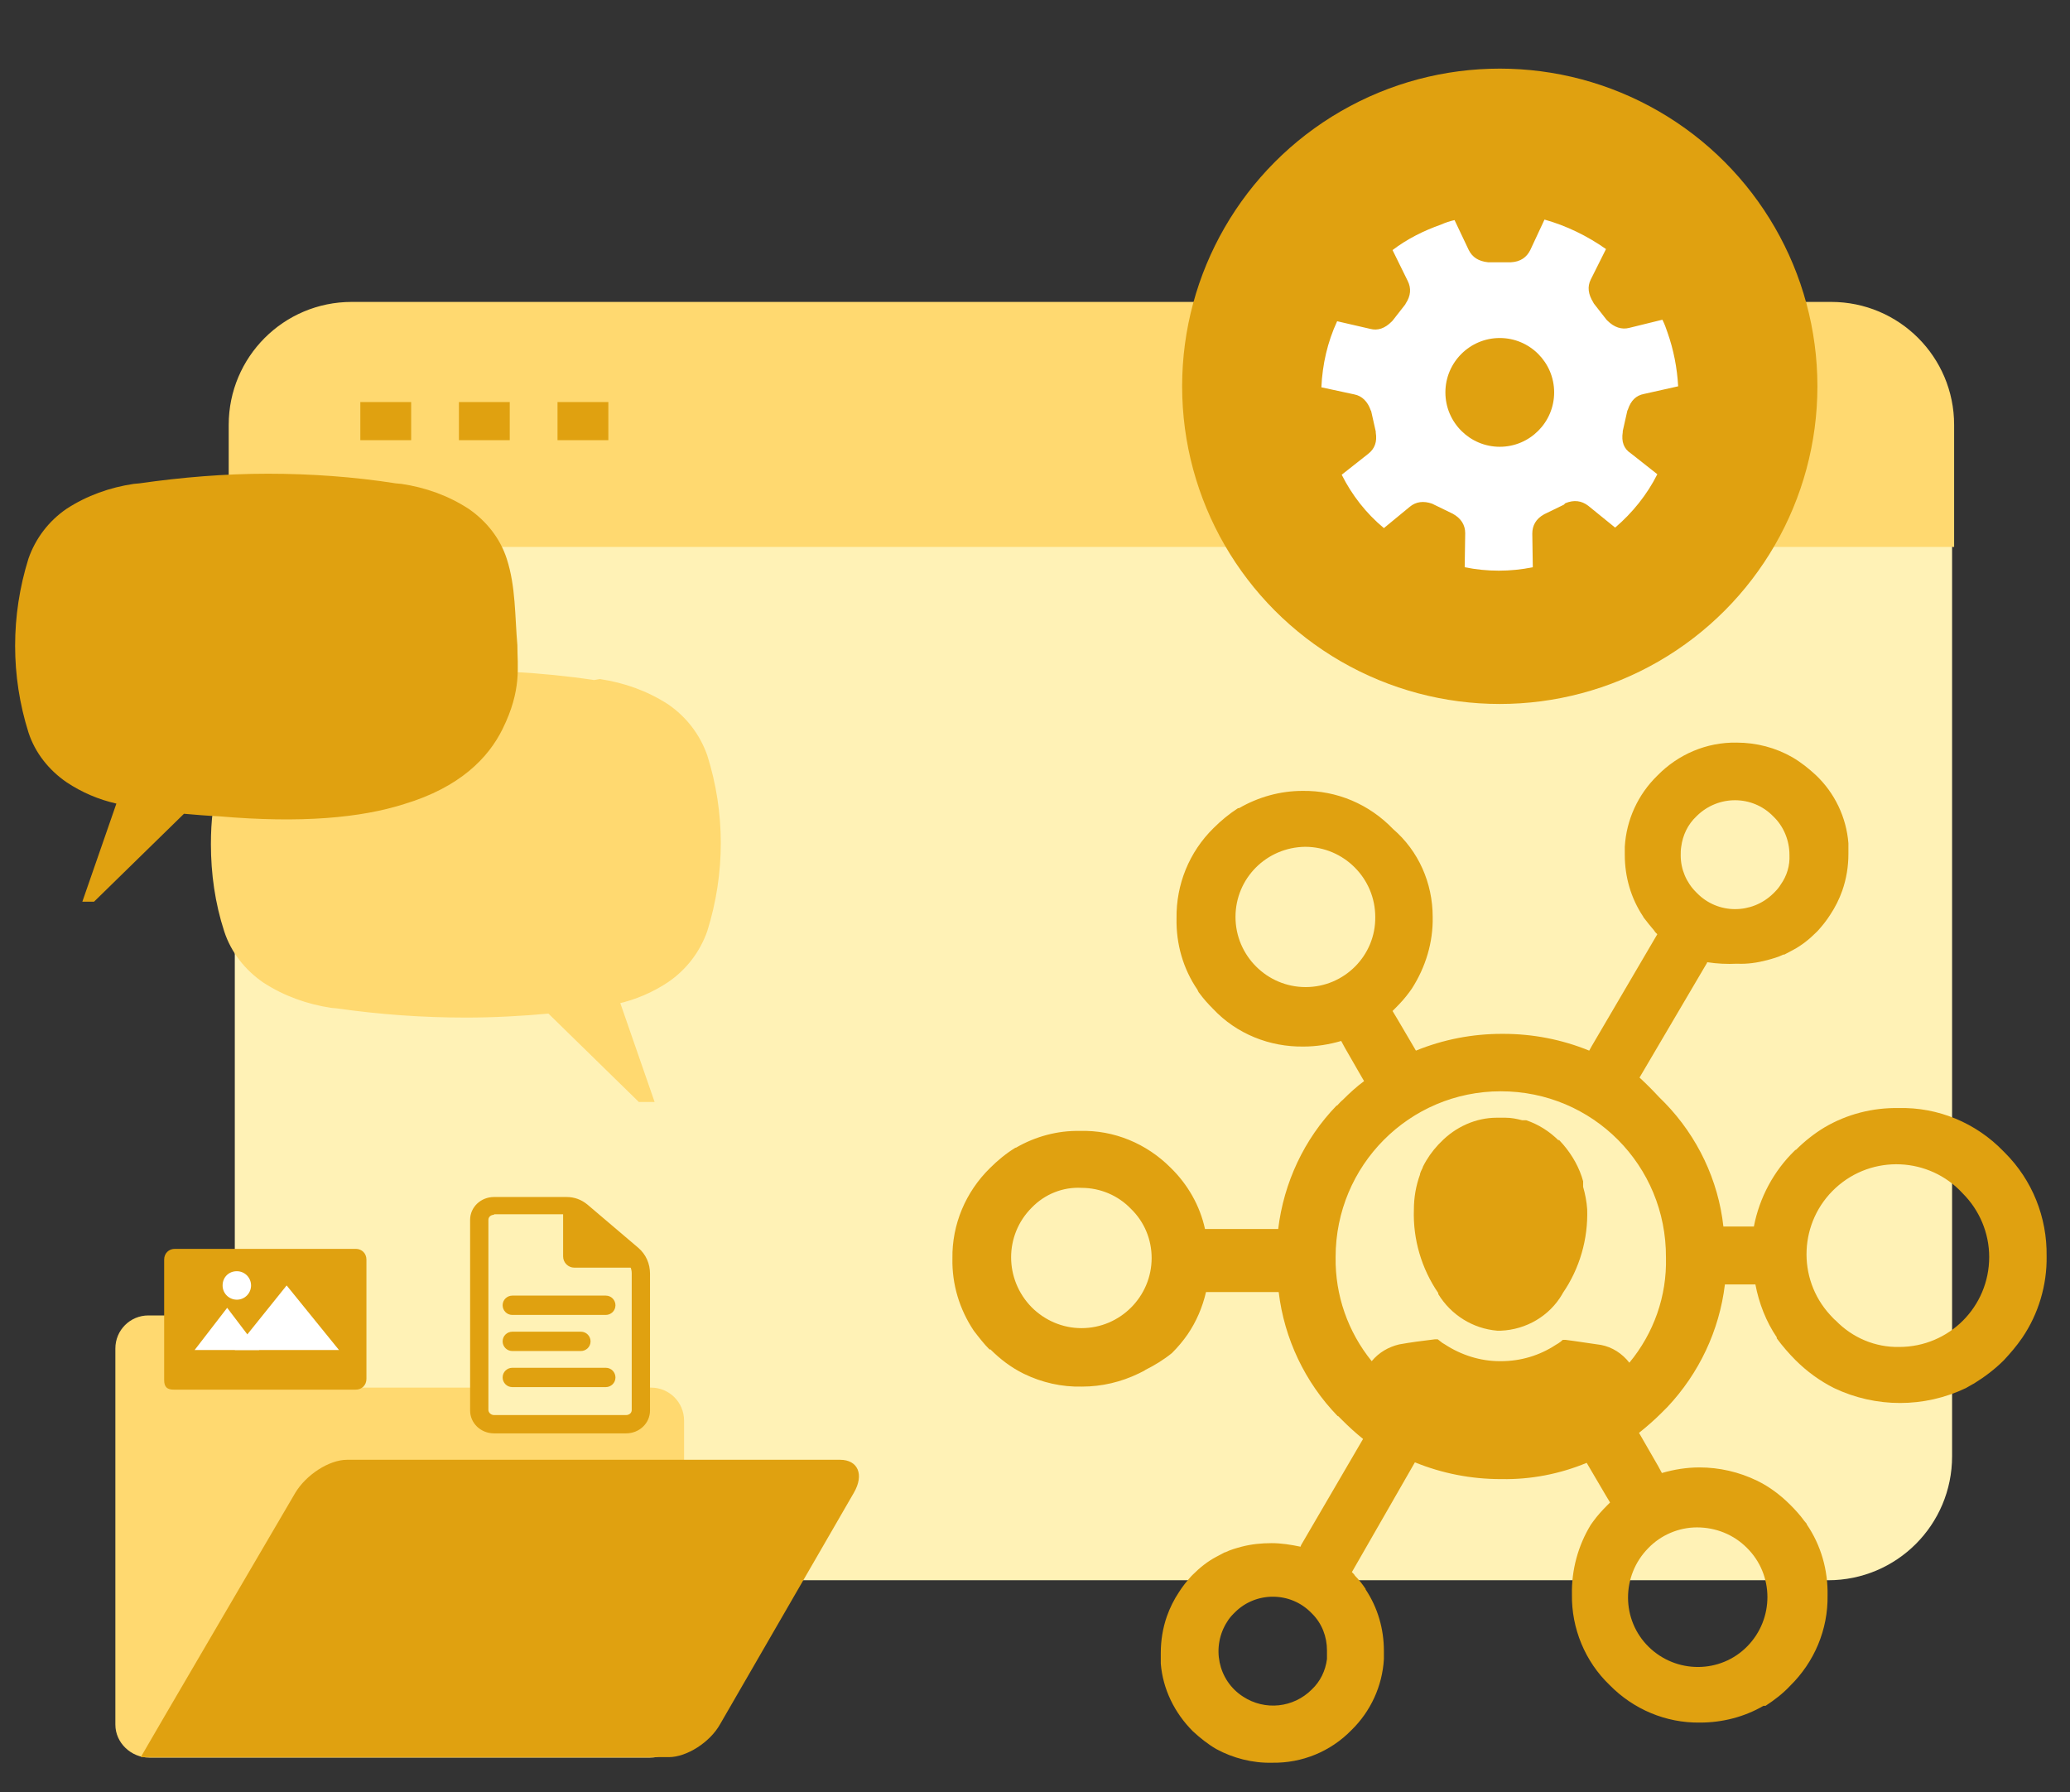 <?xml version="1.0" encoding="utf-8"?>
<!-- Generator: Adobe Illustrator 26.1.0, SVG Export Plug-In . SVG Version: 6.00 Build 0)  -->
<svg version="1.1" id="Ebene_1" xmlns="http://www.w3.org/2000/svg" xmlns:xlink="http://www.w3.org/1999/xlink" x="0px" y="0px"
	 viewBox="0 0 407.3 352.6" style="enable-background:new 0 0 407.3 352.6;" xml:space="preserve">
<rect x="0" y="0" width="407.3" height="352.6" fill="#333333" stroke="none"/>
<style type="text/css">
	.st0{fill:#FFF2B6;stroke:#FFD970;stroke-width:5;stroke-miterlimit:10;}
	.st1{fill:#E0A110;}
	.st2{fill:#FFF2B6;}
	.st3{fill-rule:evenodd;clip-rule:evenodd;fill:#E0A110;}
	.st4{fill-rule:evenodd;clip-rule:evenodd;fill:#FFFFFF;}
	.st5{fill:#FFFFFF;}
	.st6{fill:#FFD970;}
	.st7{fill-rule:evenodd;clip-rule:evenodd;fill:#FFD970;}
	.st8{fill:none;stroke:#FFD970;stroke-width:7;stroke-miterlimit:10;}
	.st9{fill:#FFD970;stroke:#FFD970;stroke-miterlimit:10;}
	.st10{fill:#E0A110;stroke:#E0A110;stroke-miterlimit:10;}
	.st11{fill-rule:evenodd;clip-rule:evenodd;fill:#FFD970;stroke:#FFD970;stroke-miterlimit:10;}
	.st12{fill-rule:evenodd;clip-rule:evenodd;fill:#FFF2B6;}
</style>
<circle class="st0" cx="662.7" cy="38.3" r="38.3"/>
<g>
	<path class="st1" d="M684.6,57.2v-2.4c0-8.1-6.5-14.6-14.6-14.6l0,0h-14.6c-8.1,0-14.6,6.5-14.6,14.6c0,0,0,0,0,0l0,0v2.4
		L684.6,57.2z"/>
	<path class="st1" d="M672.4,23.2c0,5.4-4.4,9.7-9.7,9.7c-5.4,0-9.7-4.4-9.7-9.7s4.4-9.7,9.7-9.7c0,0,0,0,0,0l0,0
		C668,13.4,672.4,17.8,672.4,23.2z"/>
</g>
<circle class="st0" cx="778.3" cy="238.7" r="38.3"/>
<g>
	<path class="st1" d="M800.2,257.7v-2.4c0-8.1-6.5-14.6-14.6-14.6l0,0H771c-8.1,0-14.6,6.5-14.6,14.6c0,0,0,0,0,0l0,0v2.4
		L800.2,257.7z"/>
	<path class="st1" d="M788,223.6c0,5.4-4.4,9.7-9.7,9.7c-5.4,0-9.7-4.4-9.7-9.7c0-5.4,4.4-9.7,9.7-9.7c0,0,0,0,0,0l0,0
		C783.7,213.9,788,218.3,788,223.6z"/>
</g>
<circle class="st0" cx="548.5" cy="244.5" r="38.3"/>
<g>
	<path class="st1" d="M570.4,263.4V261c0-8.1-6.5-14.6-14.6-14.6l0,0h-14.6c-8.1,0-14.6,6.5-14.6,14.6c0,0,0,0,0,0l0,0v2.4
		L570.4,263.4z"/>
	<path class="st1" d="M558.2,229.4c0,5.4-4.4,9.7-9.7,9.7c-5.4,0-9.7-4.4-9.7-9.7c0-5.4,4.4-9.7,9.7-9.7c0,0,0,0,0,0l0,0
		C553.8,219.7,558.2,224,558.2,229.4z"/>
</g>
<path class="st2" d="M724.5,59.2L724.5,59.2c0,0,0-0.1,0-0.1l0,0c0.5-7.8,7.3-13.6,15.1-13.1l0,0c7.8,0.5,13.7,7.2,13.2,15l0,0
	c0,0,0,0,0,0l0,0c0,0.1,0,0.1,0,0.1l0,0c-0.5,7.8-7.3,13.6-15.1,13.1l0,0c-1.2-0.1-2.3-0.3-3.4-0.6l0,0
	C728.3,71.6,724.1,65.8,724.5,59.2z"/>
<path class="st2" d="M774.7,165.6L774.7,165.6c0,0,0-0.1,0-0.1l0,0c0.5-7.8,7.3-13.6,15.1-13.1l0,0c7.8,0.5,13.7,7.2,13.2,15l0,0
	c0,0,0,0,0,0l0,0c0,0.1,0,0.1,0,0.1l0,0c-0.5,7.8-7.3,13.6-15.1,13.1l0,0c-1.2-0.1-2.3-0.3-3.4-0.6l0,0
	C778.4,178,774.2,172.2,774.7,165.6z"/>
<path class="st2" d="M544.3,180.3L544.3,180.3c0,0-0.1,0.1-0.1,0.1l0,0c-6.3,4.6-15.1,3.3-19.7-3l0,0c-4.6-6.3-3.3-15.1,2.9-19.7
	l0,0c0,0,0,0,0,0l0,0c0,0,0.1-0.1,0.1-0.1l0,0c6.3-4.6,15.1-3.3,19.7,3l0,0c0.7,0.9,1.3,2,1.7,3l0,0
	C551.4,169.4,549.6,176.3,544.3,180.3z"/>
<path class="st2" d="M592.9,73.2L592.9,73.2c0,0-0.1,0.1-0.1,0.1l0,0c-6.3,4.6-15.1,3.3-19.7-3l0,0c-4.6-6.3-3.3-15.1,2.9-19.7l0,0
	c0,0,0,0,0,0l0,0c0,0,0.1-0.1,0.1-0.1l0,0c6.3-4.6,15.1-3.3,19.7,3l0,0c0.7,0.9,1.3,2,1.7,3l0,0C600,62.3,598.2,69.2,592.9,73.2z"/>
<path class="st2" d="M560.6,128.1L560.6,128.1c-0.1,0-0.1,0.1-0.2,0.1l0,0c-8.1,6-19.4,4.3-25.4-3.8l0,0c-6-8.1-4.3-19.4,3.8-25.4
	l0,0c0,0,0,0,0.1,0l0,0c0,0,0.1-0.1,0.2-0.1l0,0c8.1-6,19.4-4.2,25.4,3.8l0,0c0.9,1.2,1.6,2.5,2.2,3.9l0,0
	C569.7,114.1,567.5,123,560.6,128.1z"/>
<path class="st2" d="M730.7,280.7L730.7,280.7c0,0,0.1,0,0.1,0.1l0,0c6.8,3.8,9.3,12.4,5.5,19.2l0,0c-3.8,6.8-12.3,9.3-19.2,5.5l0,0
	c0,0,0,0,0,0l0,0c0,0-0.1,0-0.1-0.1l0,0c-6.8-3.8-9.2-12.4-5.5-19.2l0,0c0.6-1,1.2-2,2-2.8l0,0C717.9,278.8,724.9,277.5,730.7,280.7
	z"/>
<path class="st2" d="M613.1,281L613.1,281c0,0,0.1,0,0.1,0.1l0,0c6.8,3.8,9.3,12.4,5.5,19.2l0,0c-3.8,6.8-12.3,9.3-19.2,5.5l0,0
	c0,0,0,0,0,0l0,0c0,0-0.1,0-0.1-0.1l0,0c-6.8-3.8-9.2-12.4-5.5-19.2l0,0c0.6-1,1.2-2,2-2.8l0,0C600.2,279,607.3,277.8,613.1,281z"/>
<path class="st3" d="M516.6,105.3c0-8.2,6.6-14.8,14.8-14.8h33.5c8.2,0,14.8,6.6,14.8,14.8v14.2c0,8.2-6.6,14.8-14.8,14.8h-33.5
	c-8.2,0-14.8-6.6-14.8-14.8V105.3z"/>
<path class="st4" d="M536.3,108.9L526.2,122h20.1L536.3,108.9z"/>
<path class="st4" d="M554.7,101.9L538.5,122h32.4L554.7,101.9z"/>
<path class="st4" d="M543.7,101.9c0,2.4-2,4.4-4.4,4.4s-4.4-2-4.4-4.4s2-4.4,4.4-4.4S543.7,99.5,543.7,101.9z"/>
<path class="st1" d="M792.9,109c3,0,5.3-3.6,5.3-8.1v-4.2c0-4.4-2.4-8-5.3-8H749c-3,0-5.3,3.6-5.3,8v19.8l6.7-7.6L792.9,109
	C792.9,109,792.9,109,792.9,109z"/>
<path class="st5" d="M762.2,99.1c0-2.3-1.9-4.2-4.2-4.2c-2.3,0-4.2,1.9-4.2,4.2c0,2.3,1.9,4.2,4.2,4.2
	C760.3,103.4,762.2,101.5,762.2,99.1C762.2,99.1,762.2,99.1,762.2,99.1z"/>
<path class="st5" d="M770.9,94.9c-2.3,0-4.2,1.9-4.2,4.2c0,2.3,1.9,4.2,4.2,4.2c2.3,0,4.2-1.9,4.2-4.2
	C775.1,96.8,773.3,94.9,770.9,94.9z"/>
<path class="st5" d="M788.1,99.1c0-2.3-1.9-4.2-4.2-4.2c-2.3,0-4.2,1.9-4.2,4.2c0,2.3,1.9,4.2,4.2,4.2
	C786.2,103.4,788.1,101.5,788.1,99.1C788.1,99.1,788.1,99.1,788.1,99.1z"/>
<path class="st6" d="M755,134h42.5l6.7,7.7v-20c0-4.5-2.4-8.1-5.3-8.1H755c-2.9,0-5.3,3.6-5.3,8.1v4.2C749.6,130.4,752,134,755,134
	C755,134,755,134,755,134z"/>
<path class="st5" d="M785.6,123.8c0,2.3,1.9,4.2,4.2,4.2s4.2-1.9,4.2-4.2c0-2.3-1.9-4.2-4.2-4.2
	C787.5,119.6,785.6,121.5,785.6,123.8C785.6,123.8,785.6,123.8,785.6,123.8z"/>
<path class="st5" d="M772.7,123.8c0,2.3,1.9,4.2,4.2,4.2s4.2-1.9,4.2-4.2c0-2.3-1.9-4.2-4.2-4.2
	C774.6,119.6,772.7,121.5,772.7,123.8z"/>
<path class="st5" d="M759.7,123.8c0,2.3,1.9,4.2,4.2,4.2c2.3,0,4.2-1.9,4.2-4.2c0-2.3-1.9-4.2-4.2-4.2
	C761.6,119.6,759.7,121.5,759.7,123.8C759.7,123.8,759.7,123.8,759.7,123.8z"/>
<g>
	<path class="st7" d="M678.8,294.5h-22.9c-1.4,0-2.8-1.2-3-2.6l0-0.1l-0.1-0.4c-0.3-1.4-1.6-2.6-3-2.6h-10.5c-1.4,0-2.6,1.2-2.6,2.6
		V321c0,1.4,1.3,2.6,2.7,2.6h39.4c1.4,0,2.7-1.2,2.7-2.6v-23.9C681.4,295.7,680.2,294.5,678.8,294.5z"/>
	<path class="st3" d="M680.2,323.6h-41.5c0,0,12.2-20.8,12.2-20.8c0.8-1.4,2.7-2.6,4.1-2.6h38.8c1.4,0,1.9,1.2,1.1,2.6L684.3,321
		C683.5,322.4,681.6,323.6,680.2,323.6z"/>
</g>
<path class="st3" d="M688.9,172.3c0-0.1,0-0.2,0-0.2l0.9-4l0.1-0.2c0.6-1.8,1.6-2.8,3.2-3.1l6.7-1.5c-0.2-3.6-0.9-7.2-2.1-10.6
	c-0.3-0.9-0.6-1.7-1-2.5l-6.5,1.6c-1.5,0.4-3-0.1-4.3-1.4c-0.1-0.1-0.1-0.1-0.2-0.2l-2.5-3.2c0-0.1-0.1-0.1-0.1-0.2
	c-1-1.6-1.2-3.1-0.5-4.5l3-6c-3.7-2.6-7.8-4.6-12.1-5.8l-2.8,6c-0.7,1.4-1.9,2.3-3.8,2.4l-0.2,0h-4.1l-0.2,0c-1.9-0.2-3.1-1-3.8-2.4
	l-2.8-5.9c-0.9,0.2-1.8,0.5-2.7,0.9c-3.4,1.2-6.6,2.8-9.5,5l3,6.1c0.7,1.4,0.6,2.9-0.4,4.4l-0.1,0.2l-2.5,3.2
	c-0.1,0.1-0.1,0.1-0.2,0.2c-1.3,1.3-2.7,1.8-4.2,1.4l-6.5-1.5c-1.9,4.1-2.9,8.5-3.1,13l6.5,1.4c1.5,0.3,2.6,1.4,3.2,3.1
	c0,0.1,0.1,0.1,0.1,0.2l0.9,4c0,0.1,0,0.2,0,0.2c0.3,1.8-0.2,3.2-1.5,4.2l-5.2,4.1c2,4,4.8,7.6,8.3,10.5l5.1-4.2
	c1.2-1,2.7-1.2,4.4-0.6l0.2,0.1l3.7,1.8l0.2,0.1c1.6,0.9,2.4,2.2,2.4,3.8l-0.1,6.7c4.4,0.9,9,0.9,13.4,0l-0.1-6.6
	c0-1.6,0.7-2.9,2.3-3.8c0.1,0,0.1-0.1,0.2-0.1l3.7-1.8l0.2-0.1c1.7-0.7,3.2-0.5,4.5,0.5l5.3,4.3c3.4-2.9,6.3-6.5,8.3-10.5l-5.2-4.1
	C689.1,175.5,688.6,174.1,688.9,172.3z M664.7,175.1c-5.9,0-10.7-4.8-10.7-10.7s4.8-10.7,10.7-10.7c5.9,0,10.7,4.8,10.7,10.7
	S670.6,175.1,664.7,175.1z"/>
<g>
	<g>
		<path class="st8" d="M615.5,149.2c6.9-22.4,28.4-37.9,52.7-36.3c25.9,1.7,46,22.1,48.1,47.2"/>
		<g>
			<polygon class="st6" points="624.5,148.5 613.3,161 608,145.1 			"/>
		</g>
	</g>
</g>
<g>
	<g>
		<path class="st8" d="M713.1,180.1c-7,22.1-28.4,37.4-52.6,35.9c-25.5-1.7-45.5-21.6-48-46.2"/>
		<g>
			<polygon class="st6" points="703.8,180.7 715.5,167.7 720.9,184.3 			"/>
		</g>
	</g>
</g>
<path class="st2" d="M384.1,106.6v179.9c0,13.5-10.9,24.4-24.4,24.4H70.6c-13.5,0-24.4-10.9-24.4-24.4V106.6"/>
<path class="st9" d="M360.3,59.9H69.2c-13.1,0-23.7,10.6-23.7,23.7v23.5H384V83.6C384,70.5,373.4,59.9,360.3,59.9
	C360.3,59.9,360.3,59.9,360.3,59.9z"/>
<rect x="71.4" y="79.6" class="st10" width="9" height="6.5"/>
<rect x="90.8" y="79.6" class="st10" width="9" height="6.5"/>
<rect x="110.2" y="79.6" class="st10" width="9" height="6.5"/>
<circle class="st1" cx="295.1" cy="76" r="62.5"/>
<g>
	<g id="Ebene_2_00000000205846247480731570000005396040465022459780_">
		<g id="Ebene_1-2_00000070810123344048164320000011001735271768292484_">
			<path class="st3" d="M270.6,180.4c0-7.6-6.2-13.8-13.8-13.8c-7.6,0.1-13.7,6.2-13.7,13.8c0,7.6,6.2,13.8,13.8,13.8
				C264.5,194.2,270.7,188,270.6,180.4L270.6,180.4z M281.9,180.4c0.1,5-1.4,9.9-4.1,14.1l0,0l-0.5,0.7c-0.8,1.1-1.7,2.1-2.7,3.1
				l0,0l-0.6,0.6l0.9,1.5l0,0l3,5.1l0,0l0.7,1.2c5.4-2.2,11.1-3.3,16.9-3.3h0.3c5.8,0,11.5,1.1,16.9,3.3l0.5-0.9l0,0l12.9-22
				l-0.3-0.3c-0.1-0.1-0.2-0.2-0.3-0.4c-0.7-0.8-1.4-1.7-2.1-2.6l-0.1-0.2c-2.4-3.6-3.6-7.8-3.6-12.1l0,0c0-0.5,0-1.1,0-1.6
				c0.3-5.3,2.6-10.3,6.4-14l0,0c4.1-4.2,9.7-6.6,15.6-6.5c3.9,0,7.7,1,11,2.9l0,0c1.7,1,3.2,2.2,4.6,3.5l0,0l0,0
				c3.7,3.5,6,8.3,6.4,13.4c0,0.1,0,0.2,0,0.3c0,0.6,0,1.2,0,1.8l0,0c0,2.5-0.4,4.9-1.2,7.2c-0.6,1.7-1.4,3.3-2.4,4.8l0,0l0,0
				c-0.7,1.1-1.5,2.1-2.4,3.1l-0.3,0.3l0,0l0,0c-1.4,1.4-2.9,2.6-4.6,3.5c-0.6,0.3-1.1,0.6-1.7,0.9h-0.2c-1,0.5-2.1,0.8-3.2,1.1
				c-1.9,0.5-3.9,0.8-5.9,0.7c-2,0.1-4,0-5.9-0.3l0,0v0.1l0,0l0,0l0,0l-13.3,22.6c1.3,1.2,2.6,2.5,3.8,3.8c0.4,0.4,0.8,0.8,1.2,1.2
				l0,0c6.4,6.6,10.5,15.2,11.5,24.3h6c1.1-5.7,3.9-10.9,8-14.9c0.1-0.1,0.2-0.2,0.3-0.2c1.7-1.7,3.6-3.2,5.6-4.4
				c4.4-2.6,9.5-3.9,14.6-3.8l0,0c7.7-0.2,15.2,2.9,20.6,8.5l0.3,0.3c5.4,5.4,8.3,12.7,8.2,20.3c0.1,5.7-1.6,11.4-4.8,16.1l0,0
				c-1.1,1.6-2.3,3-3.6,4.4l0,0l0,0c-1.8,1.8-3.8,3.3-5.9,4.6l-0.2,0.1l-1.4,0.8l0,0c-8.2,3.9-17.7,3.9-25.9,0l0,0
				c-2.8-1.4-5.4-3.3-7.6-5.5l0,0c-1.3-1.3-2.6-2.8-3.7-4.3v-0.2c-2.1-3.1-3.5-6.7-4.2-10.4h-6c-1.1,9.1-5.1,17.5-11.3,24.1l0,0
				l-0.5,0.5c-0.2,0.2-0.4,0.4-0.7,0.7l0,0c-1.4,1.4-2.9,2.7-4.4,3.9l3.8,6.6l0,0l0.7,1.3c2.4-0.7,4.9-1.1,7.4-1.1l0,0
				c3.9,0,7.8,0.9,11.3,2.6c2.5,1.2,4.7,2.9,6.6,4.8c1,1,1.9,2,2.7,3.1c0.2,0.2,0.3,0.4,0.5,0.6v0.1c2.8,4.1,4.2,9,4.1,14
				c0.1,6.7-2.6,13.1-7.4,17.8l0,0c-1.4,1.5-3.1,2.8-4.8,3.9l0,0H347l0,0c-3.8,2.2-8.1,3.3-12.5,3.3l0,0c-6.7,0.1-13.1-2.6-17.8-7.4
				c-4.8-4.6-7.5-11.1-7.4-17.8c-0.1-4.8,1.2-9.6,3.7-13.7l0,0l0.5-0.7c0.8-1.1,1.7-2.1,2.7-3.1l0,0c0.2-0.2,0.4-0.4,0.6-0.6
				l-0.9-1.5l0,0l-3.7-6.3l0,0c-5.3,2.2-11,3.3-16.7,3.2h-0.2c-5.8,0-11.5-1.1-16.9-3.3l0,0L266,309.3l0.3,0.3
				c0.1,0.1,0.2,0.2,0.3,0.4c0.8,0.8,1.5,1.7,2.1,2.6v0.1c2.4,3.6,3.6,7.8,3.6,12.1l0,0c0,0.5,0,1.1,0,1.6c-0.3,5.3-2.6,10.3-6.4,14
				l0,0l0,0l0,0c-4.1,4.2-9.7,6.5-15.6,6.4c-3.8,0.1-7.7-0.9-11-2.7l0,0l0,0c-1.7-1-3.2-2.2-4.6-3.5l0,0c-3.6-3.6-5.9-8.3-6.3-13.3
				c0-0.1,0-0.2,0-0.3c0-0.6,0-1.2,0-1.8l0,0c0-2.5,0.4-4.9,1.2-7.2c0.6-1.7,1.4-3.3,2.4-4.8l0,0l0,0c0.7-1.1,1.5-2.1,2.4-3.1
				l0.3-0.3l0,0l0,0c1.4-1.4,2.9-2.6,4.6-3.5c0.6-0.3,1.1-0.6,1.7-0.9h0.1c1-0.5,2.1-0.8,3.2-1.1c1.9-0.5,3.9-0.7,5.9-0.7
				c1.9,0,3.8,0.3,5.7,0.7l0,0l0.1-0.3l0,0l12.2-20.9c-1.5-1.2-2.9-2.5-4.2-3.8l-0.7-0.7h-0.1l0,0l0,0l0,0l0,0l0,0
				c-6.4-6.6-10.5-15.2-11.6-24.4h-14.3c-0.7,3-1.9,5.8-3.6,8.3l0,0l0,0c-0.9,1.3-1.9,2.5-3.1,3.7l0,0l0,0c-1.6,1.3-3.4,2.4-5.2,3.3
				l0,0l-0.3,0.2l0,0l-0.8,0.4l0,0l-0.2,0.1c-3.5,1.7-7.3,2.6-11.2,2.6c-4,0.1-7.9-0.8-11.4-2.5l-0.2-0.1c-2.4-1.2-4.5-2.8-6.4-4.7
				l0,0h-0.2c-1.1-1.1-2.1-2.4-3.1-3.7l0,0l0,0c-2.8-4.2-4.3-9.1-4.2-14.2c-0.1-6.7,2.6-13.1,7.4-17.8l0,0c1.5-1.5,3.2-2.9,5-4h0.1
				c3.8-2.2,8.2-3.4,12.6-3.3l0,0c6.7-0.2,13.1,2.5,17.8,7.2c3.4,3.3,5.8,7.5,6.8,12.1h14.4c1.1-9.1,5.1-17.7,11.5-24.3l0,0h0.1
				c0.4-0.4,0.7-0.8,1.1-1.1l0,0c1.3-1.3,2.7-2.6,4.2-3.7l-1.1-1.9l0,0l-2.7-4.7l0,0l-0.7-1.3c-2.4,0.7-4.9,1.1-7.4,1.1l0,0
				c-6.7,0.1-13.2-2.5-17.8-7.4c-1-1-1.9-2-2.7-3.1c-0.2-0.2-0.3-0.5-0.4-0.7l0,0c-2.8-4.1-4.2-9-4.1-14c-0.1-6.7,2.5-13.1,7.3-17.8
				l0,0c1.5-1.5,3.1-2.8,4.8-3.9l0,0h0.2l0,0c3.8-2.2,8.1-3.4,12.5-3.4l0,0c6.7-0.1,13.1,2.6,17.8,7.5
				C279.1,167.4,281.9,173.7,281.9,180.4z M330.7,168.3c0,2.7,1.1,5.3,3,7.2c0.1,0.1,0.1,0.1,0.2,0.2c4.1,4.2,10.8,4.2,15,0.1
				c0,0,0.1-0.1,0.1-0.1c0.1-0.1,0.1-0.1,0.2-0.2c0.5-0.5,0.9-1,1.2-1.5c1.2-1.7,1.8-3.7,1.7-5.8c0-2.8-1.1-5.6-3.2-7.6
				c-4.1-4.2-10.8-4.2-15-0.1c0,0-0.1,0.1-0.1,0.1c-1.7,1.6-2.7,3.7-3,6C330.7,167.2,330.7,167.7,330.7,168.3L330.7,168.3z
				 M203,237.6c-5.4,5.4-5.4,14.1,0,19.6c0,0,0,0,0,0c2.6,2.6,6.1,4.1,9.8,4.1c7.6,0,13.8-6.2,13.8-13.8c0-3.6-1.4-7.1-4.1-9.7
				c-2.5-2.6-6-4.1-9.7-4.1C209.2,233.5,205.6,234.9,203,237.6z M324.3,304.6c-5.3,5.4-5.3,14.1,0.1,19.4c5.4,5.3,14.1,5.3,19.4-0.1
				s5.3-14.1-0.1-19.4c-2.6-2.6-6.1-4-9.8-4C330.3,300.5,326.8,302,324.3,304.6z M295.3,214.7c-18,0-32.5,14.6-32.5,32.6
				c0,0,0,0,0,0.1c-0.1,7.4,2.4,14.6,7.1,20.4c1.4-1.7,3.3-2.8,5.4-3.3l0,0c2.2-0.4,4.5-0.7,7-1h0.6c0.3,0.2,0.6,0.5,0.9,0.7
				l0.5,0.3c3.2,2.1,7,3.3,10.8,3.3h0.2c3.9,0,7.6-1.1,10.8-3.2l0.5-0.3c0.3-0.2,0.6-0.4,0.9-0.7h0.5c2.4,0.3,4.8,0.7,7,1l0,0
				c2.2,0.4,4.2,1.7,5.6,3.5c4.8-5.8,7.4-13.1,7.2-20.7C327.9,229.3,313.4,214.7,295.3,214.7L295.3,214.7z M261.1,324.7
				c0-2.7-1-5.3-2.9-7.2c-0.1-0.1-0.1-0.1-0.2-0.2c-4.1-4.2-10.9-4.2-15-0.1c0,0-0.1,0.1-0.1,0.1l-0.2,0.2c-0.5,0.5-0.9,1-1.2,1.5
				c-3.2,4.9-1.9,11.6,3.1,14.8c4.3,2.8,9.9,2.2,13.5-1.4c1.7-1.6,2.7-3.7,3-6C261.1,325.9,261.1,325.3,261.1,324.7z M373.7,265
				c9.8,0,17.7-7.9,17.7-17.7c0-4.7-1.9-9.2-5.2-12.5c-6.6-7.2-17.8-7.7-25-1.1c-7.2,6.6-7.7,17.8-1.1,25c0.4,0.4,0.7,0.8,1.1,1.1
				C364.5,263.2,369,265.1,373.7,265z"/>
			<path class="st3" d="M306.7,224.2l0.9,1c1.8,2.1,3.2,4.6,3.9,7.2c0,0.1,0,0.1,0,0.2l0,0c0,0.1,0,0.2,0,0.3l0,0c0,0.1,0,0.3,0,0.4
				c0,0.1,0,0.1,0,0.2c0.4,1.4,0.7,2.9,0.8,4.4l0,0c0.2,5.9-1.5,11.7-4.8,16.5l0,0l-0.1,0.2c-2.5,4.3-7.1,7-12.1,7.2h-0.7
				c-4.8-0.4-9.1-3.1-11.6-7.2v-0.2l0,0c-3.3-4.8-5-10.6-4.8-16.4l0,0c0-2.4,0.4-4.7,1.2-6.9c0,0,0,0,0-0.1c0.1-0.4,0.3-0.8,0.5-1.2
				l0.1-0.3l0,0c0.8-1.6,1.8-3,3-4.3l0,0l0,0l0,0l0.5-0.5c2.9-3,6.9-4.8,11-4.8h1.7c1.1,0,2.2,0.2,3.3,0.5h0.3l0,0h0.2h0.3l0,0
				c2.4,0.8,4.6,2.2,6.4,4l0,0L306.7,224.2z"/>
		</g>
	</g>
</g>
<path class="st4" d="M319.3,85c0-0.1,0-0.2,0-0.2l0.9-4l0.1-0.2c0.6-1.8,1.6-2.8,3.2-3.1l6.7-1.5c-0.2-3.6-0.9-7.2-2.1-10.6
	c-0.3-0.9-0.6-1.7-1-2.5l-6.5,1.6c-1.5,0.4-3-0.1-4.3-1.4c-0.1-0.1-0.1-0.1-0.2-0.2l-2.5-3.2c0-0.1-0.1-0.1-0.1-0.2
	c-1-1.6-1.2-3.1-0.5-4.5l3-6c-3.7-2.6-7.8-4.6-12.1-5.8l-2.8,6c-0.7,1.4-1.9,2.3-3.8,2.4l-0.2,0H293l-0.2,0c-1.9-0.2-3.1-1-3.8-2.4
	l-2.8-5.9c-0.9,0.2-1.8,0.5-2.7,0.9c-3.4,1.2-6.6,2.8-9.5,5l3,6.1c0.7,1.4,0.6,2.9-0.4,4.4l-0.1,0.2l-2.5,3.2
	c-0.1,0.1-0.1,0.1-0.2,0.2c-1.3,1.3-2.7,1.8-4.2,1.4l-6.5-1.5c-1.9,4.1-2.9,8.5-3.1,13l6.5,1.4c1.5,0.3,2.6,1.4,3.2,3.1
	c0,0.1,0.1,0.1,0.1,0.2l0.9,4c0,0.1,0,0.2,0,0.2c0.3,1.8-0.2,3.2-1.5,4.2l-5.2,4.1c2,4,4.8,7.6,8.3,10.5l5.1-4.2
	c1.2-1,2.7-1.2,4.4-0.6l0.2,0.1l3.7,1.8l0.2,0.1c1.6,0.9,2.4,2.2,2.4,3.8l-0.1,6.7c4.4,0.9,9,0.9,13.4,0l-0.1-6.6
	c0-1.6,0.7-2.9,2.3-3.8c0.1,0,0.1-0.1,0.2-0.1l3.7-1.8L308,99c1.7-0.7,3.2-0.5,4.5,0.5l5.3,4.3c3.4-2.9,6.3-6.5,8.3-10.5l-5.2-4.1
	C319.5,88.3,319,86.9,319.3,85z M295.1,87.9c-5.9,0-10.7-4.8-10.7-10.7s4.8-10.7,10.7-10.7c5.9,0,10.7,4.8,10.7,10.7
	S301,87.9,295.1,87.9z"/>
<g>
	<g id="Ebene_2_00000140716833347494034650000008831254547947210370_">
		<g id="Ebene_1-2_00000167374416123135401310000014709368004306998400_">
			<path class="st11" d="M118,134.1c4.7,0.7,9.2,2.3,13.2,4.9c3.5,2.4,6.1,5.8,7.5,9.8c3.5,11.1,3.5,23,0,34.2c-1.4,4-4,7.4-7.5,9.8
				c-3,2-6.3,3.4-9.8,4.2l6.7,19.3h-2.2l-17.8-17.4c-5.5,0.5-11,0.8-16.4,0.8c-8.5,0-16.9-0.6-25.3-1.8l-1.1-0.1
				c-4.7-0.7-9.2-2.3-13.2-4.9c-3.5-2.4-6.2-5.8-7.5-9.8c-1.8-5.5-2.6-11.3-2.6-17c0-2.2,0.1-4.5,0.4-6.7c3.2,0.2,6.4,0.3,9.5,0.3
				c8.4,0,16.9-0.7,25.2-1.9l1.1-0.1c4.7-0.6,9.2-2.3,13.2-4.9c3.5-2.4,6.2-5.8,7.5-9.8c1.1-3.4,1.8-6.8,2.3-10.3
				c5.2,0.3,10.4,0.8,15.7,1.6L118,134.1z"/>
			<path class="st3" d="M43.1,160.6c-2.3-0.1-4.6-0.3-6.9-0.5l-17.7,17.3h-2.3l6.7-19.3c-3.5-0.8-6.8-2.2-9.8-4.2
				c-3.5-2.4-6.2-5.8-7.5-9.8c-3.5-11.1-3.5-23,0-34.2c1.4-4,4-7.4,7.5-9.8c4-2.6,8.5-4.2,13.2-4.9l1.1-0.1
				c8.4-1.2,16.8-1.9,25.3-1.9c8.4,0,16.9,0.6,25.2,1.9l1.1,0.1c4.7,0.7,9.2,2.3,13.2,4.9c3.5,2.4,6.2,5.8,7.5,9.8
				c1.8,5.5,1.6,11.4,2.1,17c0,4.2,0.9,8.8-2.9,16.5c-2.8,5.7-8.4,11.5-19.4,14.8C71,160.9,59.3,162,43.1,160.6z"/>
		</g>
	</g>
</g>
<g>
	<path class="st7" d="M128.1,273H70.9c-3.6,0-7-2.9-7.6-6.5l0-0.2l-0.2-1c-0.6-3.6-4.1-6.5-7.6-6.5H29.2c-3.6,0-6.5,2.9-6.5,6.5v74
		c0,3.6,3.1,6.5,6.7,6.5h98.5c3.6,0,6.7-2.9,6.7-6.5v-59.8C134.6,275.9,131.7,273,128.1,273z"/>
	<path class="st3" d="M131.6,345.7H27.7c0-0.1,30.4-52,30.4-52c2.1-3.5,6.6-6.5,10.2-6.5h97c3.5,0,4.8,2.9,2.7,6.5l-26.3,45.5
		C139.7,342.8,135.1,345.7,131.6,345.7z"/>
</g>
<g>
	<path class="st2" d="M60.1,269.5L60.1,269.5C60.1,269.5,60.1,269.5,60.1,269.5L60.1,269.5c-5.2,3.8-12.4,2.8-16.2-2.3l0,0
		c-3.8-5.1-2.7-12.3,2.4-16.1l0,0c0,0,0,0,0,0l0,0c0,0,0.1-0.1,0.1-0.1l0,0c5.1-3.8,12.3-2.7,16.1,2.4l0,0c0.6,0.8,1,1.6,1.4,2.4
		l0,0C65.9,260.6,64.5,266.3,60.1,269.5z"/>
	<path class="st3" d="M32.3,271.5v-23.7c0-1.2,0.9-2.1,2.1-2.1H70c1.2,0,2.1,0.9,2.1,2.1v23.5c0,1.2-0.9,2.1-2.1,2.1H34.2
		C32.9,273.4,32.3,272.9,32.3,271.5z"/>
	<path class="st4" d="M44.7,257.3l-6.4,8.3h12.7L44.7,257.3z"/>
	<path class="st4" d="M56.4,252.9l-10.2,12.7h20.5L56.4,252.9z"/>
	<path class="st4" d="M49.4,252.9c0,1.5-1.2,2.8-2.8,2.8c-1.5,0-2.8-1.2-2.8-2.8s1.2-2.8,2.8-2.8C48.2,250.1,49.4,251.4,49.4,252.9z
		"/>
</g>
<g>
	<g>
		<g>
			<path class="st12" d="M124.4,246.8c1.1,0.9,1.7,2.3,1.7,3.8v26.9c0,1.5-1.3,2.8-2.9,2.8h-26c-1.6,0-2.9-1.2-2.9-2.8V240
				c0-1.5,1.3-2.8,2.9-2.8h14.3c1.1,0,2.1,0.4,2.9,1.1L124.4,246.8z"/>
			<path class="st1" d="M123.2,282h-26c-2.6,0-4.7-2-4.7-4.5V240c0-2.5,2.1-4.5,4.7-4.5h14.3c1.5,0,2.9,0.5,4.1,1.5l10,8.5
				c1.5,1.3,2.3,3.1,2.3,5.1v26.9C127.9,280,125.8,282,123.2,282z M97.2,239c-0.6,0-1.1,0.4-1.1,1v37.4c0,0.5,0.5,1,1.1,1h26
				c0.6,0,1.1-0.4,1.1-1v-26.9c0-0.9-0.4-1.8-1.1-2.4l-10-8.5c-0.5-0.4-1.1-0.7-1.8-0.7H97.2z"/>
		</g>
	</g>
	<g>
		<g>
			<path class="st3" d="M119.2,258.7h-18.4c-1.1,0-1.9-0.9-1.9-1.9l0,0c0-1.1,0.9-1.9,1.9-1.9h18.4c1.1,0,1.9,0.9,1.9,1.9l0,0
				C121.1,257.9,120.2,258.7,119.2,258.7z"/>
		</g>
	</g>
	<g>
		<g>
			<path class="st3" d="M114.3,265.8h-13.5c-1.1,0-1.9-0.9-1.9-1.9l0,0c0-1.1,0.9-1.9,1.9-1.9h13.5c1.1,0,1.9,0.9,1.9,1.9l0,0
				C116.2,265,115.3,265.8,114.3,265.8z"/>
		</g>
	</g>
	<g>
		<g>
			<path class="st3" d="M119.2,272.9h-18.4c-1.1,0-1.9-0.9-1.9-1.9l0,0c0-1.1,0.9-1.9,1.9-1.9h18.4c1.1,0,1.9,0.9,1.9,1.9l0,0
				C121.1,272.1,120.2,272.9,119.2,272.9z"/>
		</g>
	</g>
	<g>
		<g>
			<path class="st3" d="M110.8,237.3v9.9c0,1.2,1,2.2,2.2,2.2h13L110.8,237.3z"/>
		</g>
	</g>
</g>
</svg>
